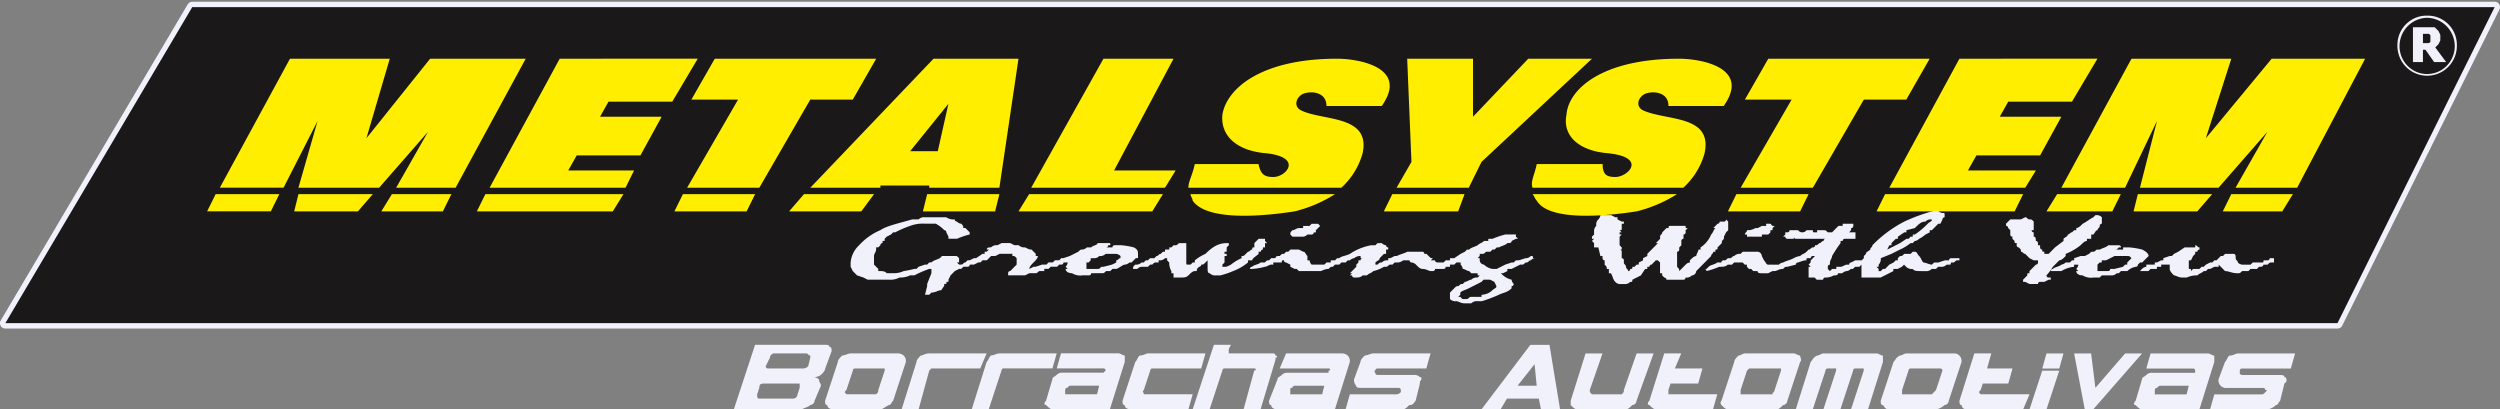 <svg xmlns="http://www.w3.org/2000/svg" xmlns:xlink="http://www.w3.org/1999/xlink" width="452" height="74" viewBox="0 0 452 74">
  <rect x="0" y="0" width="452" height="74" fill="#808080" stroke="none"/>
  <defs>
    <clipPath id="clip-path">
      <rect id="Retângulo_5592" data-name="Retângulo 5592" width="452" height="74" transform="translate(80 144.684)" fill="#fff"/>
    </clipPath>
  </defs>
  <g id="Grupo_13722" data-name="Grupo 13722" transform="translate(-80 -144.684)" clip-path="url(#clip-path)">
    <path id="Caminho_5693" data-name="Caminho 5693" d="M112.485,183.7H492.276l16.129-30.318H129.382Z" transform="translate(3.241 0.836)" fill="#fe0" fill-rule="evenodd"/>
    <g id="Grupo_13721" data-name="Grupo 13721" transform="translate(79.999 145)">
      <path id="Caminho_5694" data-name="Caminho 5694" d="M114.285,145.128a.952.952,0,0,1,.475-.128H531.038a.943.943,0,0,1,.471.12.97.97,0,0,1,.388,1.287L503.48,203.546a.957.957,0,0,1-.353.395.943.943,0,0,1-.507.142H80.964a.934.934,0,0,1-.486-.13.949.949,0,0,1-.351-.363.958.958,0,0,1,.011-.973l33.8-57.142A.966.966,0,0,1,114.285,145.128Zm-31.624,57.01H502.023l27.451-55.192H115.307Z" transform="translate(-79.999 -145)" fill="#f1f1fb" fill-rule="evenodd"/>
      <path id="Caminho_5695" data-name="Caminho 5695" d="M114.671,145.883H530.945l-28.415,57.14H80.878Zm2.689,36.927h11.52l1.535-3.112H118.9Zm2.3-4.28h11.522l6.144-12.049-3.458,12.053h14.593l8.832-10.1-5.759,10.1h10.753l12.671-23.32h-17.28l-11.52,14.382,4.224-14.382H132.337ZM161.52,179.7H150.769l-1.919,3.113h11.136Zm-14.208,0h-13.44l-.771,3.113h11.524Zm33.794-24.487-12.671,23.32h24.576l1.535-3.112h-11.9l1.537-2.724H195.7l3.839-7H188.4l1.535-2.724H201.46l4.608-7.774ZM167.665,179.7l-1.535,3.113h24.577l1.921-3.113Zm41.474-24.487-4.224,7.385h8.444l-9.215,15.935H217.2l9.216-15.935H234.1l4.224-7.385ZM203.38,179.7l-1.536,3.113H214.9l1.536-3.113Zm19.2,3.113h13.056l2.3-3.113H225.268Zm3.839-4.28h12.672v-.389h8.833v.389H260.6l3.457-23.323h-15.36ZM260.6,179.7H247.541l-.771,3.113h13.055Zm-11.136-7.773,1.919-8.553-6.913,8.553Zm29.952-16.714-13.06,23.32h24.192l1.921-3.112H281.336l10.751-20.208ZM265.975,179.7l-1.919,3.113h24.192l1.92-3.113Zm29.953-5.443c-.386,1.947-1.156,3.113-1.156,4.276h27.653a13.1,13.1,0,0,0,3.841-6.218c1.535-7-7.3-5.831-11.137-7.773-1.536-.779-.771-2.724.771-3.113s3.839,0,3.839,2.335h9.986c4.991-7-4.224-8.553-8.066-8.553-13.824,0-19.968,5.443-20.736,10.107-.386,3.887,2.687,6.608,8.063,7,6.528.779,3.457,4.276,1.157,4.276-1.536,0-2.3-.389-2.69-2.335Zm25.342,5.443H295.157c0,.389.385.779.385,1.168,2.689,3.887,13.441,2.724,18.433,1.945a24.372,24.372,0,0,0,7.3-3.113m22.273,3.113L344.7,179.7H331.641l-1.536,3.113Zm1.92-4.28,2.3-4.664,19.97-18.656h-11.52l-9.986,10.494V155.213h-11.9l.771,18.657-2.689,4.664Zm12.289-4.276c-.386,1.945-1.156,3.112-.771,4.276h27.268a13.1,13.1,0,0,0,3.84-6.219c1.536-7-6.912-5.831-11.135-7.773-1.536-.779-.771-2.724.771-3.113s3.839,0,3.839,2.335h9.981c4.991-7-4.225-8.553-8.066-8.553-13.823,0-19.968,5.443-20.353,10.107-.771,3.887,2.305,6.608,7.681,7,6.912.779,3.455,4.276,1.156,4.276-1.535,0-2.3-.389-2.3-2.335ZM383.1,179.7H356.983c.385.389.385.779.771,1.168,2.3,3.887,13.056,2.724,18.047,1.945a24.371,24.371,0,0,0,7.3-3.113m16.515-24.486-4.225,7.385h8.449l-9.216,15.935h13.056l9.215-15.935h7.677l4.224-7.385ZM393.851,179.7l-1.535,3.113h13.055l1.537-3.113Zm40.323-24.487L421.5,178.534h24.577L448,175.421H435.71l1.535-2.724h11.52l3.841-7H441.47l1.536-2.724h11.521l4.608-7.774ZM420.733,179.7l-1.536,3.113h24.962l1.535-3.113Zm29.185,3.113h11.9l1.536-3.113H451.838Zm2.689-4.28h11.52l5.761-12.05-3.073,12.05h14.209l8.833-10.106L484.1,178.534h11.136l12.289-23.32h-16.9l-11.9,14.382,4.608-14.382h-18.05Zm41.857,1.167H483.327l-1.535,3.113h10.751Zm-14.593,0H466.432l-.771,3.113h11.52Z" transform="translate(-79.911 -144.912)" fill="#1a1818" fill-rule="evenodd"/>
      <path id="Caminho_5696" data-name="Caminho 5696" d="M215.241,211.5a.837.837,0,0,1-.24.536.821.821,0,0,1-.531.243c-.385.389-.77.389-1.535.779h-12.29l3.839-11.662h12.289c.771,0,1.157,0,1.157.389.385,0,.385.389.385.779l-1.156,3.113c0,.389-.386.779-.771,1.167a2.289,2.289,0,0,1-1.536.389,1.677,1.677,0,0,1,1.157.389c0,.389.385.389,0,.389a1.205,1.205,0,0,1,.385.779Zm-1.156-6.218.385-1.557v-.389c-.385,0-.385-.388-.77-.388H207.94a.822.822,0,0,0-.53.242.84.84,0,0,0-.241.536l-.771,1.557a.368.368,0,0,0,.027.15.381.381,0,0,0,.082.128.393.393,0,0,0,.126.085.384.384,0,0,0,.15.028h6.144a1.386,1.386,0,0,0,.621-.063,1.412,1.412,0,0,0,.534-.327m-1.92,5.059.385-1.168V208.4h-6.143c-.771,0-1.156,0-1.156.778l-.386,1.168v.389a.368.368,0,0,0,.027.15.379.379,0,0,0,.082.129.373.373,0,0,0,.126.084.384.384,0,0,0,.15.027h6.144a.826.826,0,0,0,.531-.243A.835.835,0,0,0,212.164,210.344Zm17.283,1.167,2.3-7a1.431,1.431,0,0,0-.062-.628,1.448,1.448,0,0,0-.323-.54,1.671,1.671,0,0,0-1.156-.388h-8.449c-.386,0-1.151.388-1.536.388-.385.389-.771.779-.771,1.168l-2.305,7c0,.389,0,.779.386.779,0,.389.385.779,1.156.779h8.454c.385,0,.771-.389,1.535-.779.386,0,.386-.389.771-.779m-2.687-1.945c0,.389,0,.389-.386.779H221c-.385-.389-.385-.389,0-.779l1.157-3.5a.387.387,0,0,1,.026-.15.368.368,0,0,1,.084-.128.393.393,0,0,1,.126-.085.362.362,0,0,1,.148-.026h5.377v.388Zm18.432-3.891h-8.832l-.386.388-1.92,7h-3.072l2.688-8.551c0-.389.386-.779.771-1.168.386,0,.771-.389,1.537-.389h10.369Zm13.055,0,.771-2.724H248.653c-.386,0-1.157.388-1.537.388-.385.389-.385.779-.771,1.168l-2.688,8.551h3.072l2.305-7a.389.389,0,0,1,.026-.151.383.383,0,0,1,.084-.128.392.392,0,0,1,.126-.085.381.381,0,0,1,.148-.026h8.832Zm0,7.384c-.385,0-.771-.389-1.151-.779-.385,0-.385-.389,0-.778l1.151-3.892c0-.389.386-.389.771-.779a1.4,1.4,0,0,1,1.157-.389h7.3l.385-.388a.389.389,0,0,0-.026-.151.384.384,0,0,0-.084-.128.394.394,0,0,0-.126-.085.381.381,0,0,0-.148-.026h-8.448l.771-2.724h10.367c.385,0,.771.389,1.156.389V204.5l-2.687,8.551Zm3.458-4.276c-.386,0-.386,0-.771.389a.363.363,0,0,0-.148.027.373.373,0,0,0-.126.084.378.378,0,0,0-.084.128.369.369,0,0,0-.026.151v.778h5.759l.386-1.556Zm13.824-5.83c-.385,0-.771.389-1.536.389-.385.389-.385.779-.771,1.168l-2.3,7c0,.389,0,.779.385.779,0,.389.386.778,1.157.778H282.83l.771-2.724h-8.833c0-.388-.385-.388,0-.778l1.156-3.5a.393.393,0,0,1,.027-.151.378.378,0,0,1,.084-.128.38.38,0,0,1,.275-.111h8.832l.771-2.724Zm23.04,1.168-2.687,8.94h-3.073l1.919-7c.386,0,.386-.389,0-.389h-5.376a.382.382,0,0,0-.148.027.393.393,0,0,0-.126.085.366.366,0,0,0-.084.128.383.383,0,0,0-.026.15l-2.305,7H283.6l3.84-11.662h3.072l-.386.779v.779h8.064a.363.363,0,0,1,.148.027.373.373,0,0,1,.126.084.377.377,0,0,1,.084.128.389.389,0,0,1,.026.151c.386,0,.386.389,0,.389Zm.386,8.94h10.368l2.689-8.551a1.445,1.445,0,0,0-.063-.628,1.418,1.418,0,0,0-.323-.54,1.672,1.672,0,0,0-1.156-.389h-9.979l-1.156,2.724h8.84c.385,0,.385.389,0,.389v.389h-7.3a1.4,1.4,0,0,0-1.157.389c-.385.389-.771.389-.771.778l-1.535,3.892c0,.389,0,.779.385.779,0,.389.386.778,1.157.778m3.455-4.276h4.991l-.386,1.557h-5.759v-.779c0-.389,0-.389.385-.389,0-.389.386-.389.771-.389m22.273-.388-.771,3.112c-.385.389-.385.779-1.156.779-.386.389-.771.779-1.157.779H311.244l.771-2.724h8.448a1.177,1.177,0,0,0,.77-.389v-.389a.373.373,0,0,0-.026-.151.378.378,0,0,0-.084-.128.353.353,0,0,0-.126-.084.363.363,0,0,0-.148-.028H314.32c-.771,0-1.156,0-1.156-.389a1.422,1.422,0,0,1-.323-.539,1.448,1.448,0,0,1-.063-.628l1.157-3.113c0-.389.385-.779.771-1.168.385,0,1.156-.388,1.535-.388h10.367l-.77,2.724h-8.832a.383.383,0,0,0-.15.026.377.377,0,0,0-.125.085.367.367,0,0,0-.084.128.388.388,0,0,0-.027.15c-.385,0,0,.389,0,.389a.389.389,0,0,0,.027.151.378.378,0,0,0,.084.128.359.359,0,0,0,.125.084.365.365,0,0,0,.15.027h6.528a1.4,1.4,0,0,1,1.151.389c.385,0,.385.389,0,.779Zm21.12.388-.385-3.891-3.073,3.891Zm4.224,4.276h-3.454l-.386-1.945h-5.761l-1.157,1.945H335.82l8.833-11.661h3.457Zm13.826-1.556a.836.836,0,0,1-.24.536.826.826,0,0,1-.531.243c-.385.389-.771.778-1.156.778H353.1c-.385,0-.771-.388-1.156-.778v-.779l2.688-8.551H357.7l-2.3,6.607c0,.389,0,.389.385.779h5.387c.385-.389.385-.389.385-.779l2.305-6.607h3.072Zm13.824,1.556.771-2.724h-8.831v-.778l.385-1.168H375l.771-2.724h-4.993l1.157-2.724h-3.073l-2.688,8.551c-.386.389-.386.779,0,.779.385.389.771.779,1.156.779Zm13.441-1.556a.838.838,0,0,1-.241.536.823.823,0,0,1-.53.243c-.386.389-.771.778-1.157.778h-8.832c-.386,0-.771-.388-1.151-.778a.545.545,0,0,1,0-.779l2.305-7c0-.389.385-.779.771-1.168.385,0,.77-.389,1.156-.389h8.832c.385,0,.771.389,1.156.389,0,.389.385.779,0,1.168Zm-2.3-1.945,1.151-3.5v-.389h-5.76l-.385.389-1.157,3.5v.778h5.762c0-.388.385-.388.385-.778m19.584-5.054v-1.168c-.385,0-.771-.388-1.156-.388h-9.6c-.385,0-.77.388-1.156.388-.771.389-.771.779-1.156,1.168l-2.689,8.551h3.072l2.305-7a.371.371,0,0,1,.027-.151.392.392,0,0,1,.082-.128.373.373,0,0,1,.126-.084.364.364,0,0,1,.15-.027h1.535v.389l-2.3,7h3.072l2.3-7a.37.37,0,0,1,.027-.151.392.392,0,0,1,.082-.128.373.373,0,0,1,.126-.084.365.365,0,0,1,.15-.027h1.535v.389l-2.3,7h3.073Zm11.9,7a.838.838,0,0,1-.241.536.818.818,0,0,1-.53.243,2.9,2.9,0,0,1-1.536.779h-8.447c-.771,0-.771-.389-1.156-.779-.386,0-.386-.389-.386-.779l2.305-7c.385-.389.385-.779,1.156-1.168.386,0,.771-.388,1.157-.388h8.832a1.337,1.337,0,0,1,.771.388,1.434,1.434,0,0,1,.386,1.168Zm-2.3-1.945,1.156-3.5a.387.387,0,0,0-.026-.15.368.368,0,0,0-.084-.128.393.393,0,0,0-.126-.085.362.362,0,0,0-.148-.026H413.4a.362.362,0,0,0-.148.026.393.393,0,0,0-.126.085.368.368,0,0,0-.084.128.387.387,0,0,0-.026.15l-1.157,3.5v.779h5.377l.771-.779m15.744,3.5,1.157-2.724H426.07c-.385-.388-.385-.388,0-.778l.385-1.168h4.608l.771-2.724h-4.608l.771-2.724h-3.073l-2.687,8.551c0,.389,0,.779.385.779a.838.838,0,0,0,.241.536.824.824,0,0,0,.53.243Zm4.224,0H434.9l2.3-7h3.077Zm2.305-7.384H437.2l.771-2.724h3.072Zm14.977-2.724-8.833,10.106h-1.535l-1.921-10.106h3.072l.771,6.219,5.375-6.219Zm0,10.106H465.62l2.688-8.551v-1.168c-.386,0-.771-.389-1.151-.389h-10.37l-.771,2.724h8.448a.363.363,0,0,1,.148.027.373.373,0,0,1,.126.084.378.378,0,0,1,.084.128.392.392,0,0,1,.026.151v.389h-7.68a1.4,1.4,0,0,0-1.157.389c-.385.389-.771.389-.771.778l-1.156,3.892c-.386.389-.386.779,0,.779.385.389.771.778,1.156.778m3.455-4.276h4.992l-.385,1.557h-5.748v-.779a.374.374,0,0,1,.11-.277.361.361,0,0,1,.126-.085.383.383,0,0,1,.148-.028c.386-.389.386-.389.771-.389m22.274-.388-.771,3.112c-.385.389-.385.779-.771.779a2.89,2.89,0,0,1-1.536.779H467.541l.77-2.724h8.449c.386,0,.386,0,.771-.389s.386-.389,0-.389a.393.393,0,0,0-.026-.151.373.373,0,0,0-.084-.126.36.36,0,0,0-.126-.085.383.383,0,0,0-.148-.028h-6.534a1.358,1.358,0,0,1-.622-.057,1.378,1.378,0,0,1-.913-1.5l1.156-3.113c.386-.389.386-.779.771-1.168.771,0,1.157-.388,1.542-.388h10.369l-.771,2.724H473.3a.381.381,0,0,0-.148.026.394.394,0,0,0-.126.085.368.368,0,0,0-.084.128.387.387,0,0,0-.026.15v.389c0,.389.385.389.771.389h6.143c.771,0,1.156,0,1.156.389.386,0,.386.389.386.779Z" transform="translate(-67.964 -139.374)" fill="#f1f1fb" fill-rule="evenodd"/>
      <path id="Caminho_5697" data-name="Caminho 5697" d="M479.51,147.287a5.23,5.23,0,0,1,3.844,1.558,5.332,5.332,0,0,1,1.533,3.884,5.451,5.451,0,0,1-1.575,3.838,5.364,5.364,0,0,1-8.769-1.761,5.489,5.489,0,0,1-.409-2.077,5.377,5.377,0,0,1,.372-2.1,5.295,5.295,0,0,1,2.925-2.961A5.224,5.224,0,0,1,479.51,147.287Z" transform="translate(-40.682 -144.772)" fill="#f1f1fb" fill-rule="evenodd"/>
      <path id="Caminho_5698" data-name="Caminho 5698" d="M479.475,147.638a5.067,5.067,0,0,1,3.507,1.509,5.168,5.168,0,0,1,1.485,3.545,5.065,5.065,0,0,1-1.437,3.611,4.963,4.963,0,0,1-7.11,0,5.065,5.065,0,0,1-1.437-3.611,5.165,5.165,0,0,1,1.486-3.545A5.067,5.067,0,0,1,479.475,147.638Z" transform="translate(-40.647 -144.737)" fill="#1a1818" fill-rule="evenodd"/>
      <path id="Caminho_5699" data-name="Caminho 5699" d="M479.943,151.215v-.638l-.315-.319h-1.261v1.914h1.261l.315-.319v-.639Zm2.521,4.147h-1.891L479,153.124h-.63v2.238h-1.575V149.3h3.781l.315.319.316.319.313.638v.958l-.313.637-.316.319-.315.318Z" transform="translate(-40.416 -144.571)" fill="#f1f1fb" fill-rule="evenodd"/>
      <path id="Caminho_5700" data-name="Caminho 5700" d="M476.692,149.2h3.937l.674.682.334.681v1.01l-.334.681-.578.584,1.966,2.654h-2.17l-1.575-2.238h-.458v2.238h-1.8Zm3.845.224h-3.624v5.838h1.349v-2.239h.8l1.576,2.238h1.612l-1.816-2.451.686-.692.295-.6v-.9l-.295-.6Zm-2.27.732h1.418l.379.389v1.369l-.379.388h-1.418Zm1.326.224h-1.1v1.689h1.1l.25-.253v-1.183Z" transform="translate(-40.426 -144.581)" fill="#f1f1fb"/>
      <path id="Caminho_5701" data-name="Caminho 5701" d="M293.287,183.835h-.77l-.386-.388c0-.389,0-.389.386-.779.385,0,.77-.389,1.156-.389h.771v-.389H295.6l.386-.389h1.15l.385.389-.385.389-.386.389v.389h-.385a.4.4,0,0,1-.026.151.389.389,0,0,1-.084.128.373.373,0,0,1-.126.084.384.384,0,0,1-.15.027h-.77a1.186,1.186,0,0,1-.771.388h-1.151Z" transform="translate(-58.837 -141.359)" fill="#f1f1fb" fill-rule="evenodd"/>
      <path id="Caminho_5702" data-name="Caminho 5702" d="M272.441,187.475h-.385a1.334,1.334,0,0,1-.771.388H270.9v.389h-.386c-.385,0-.385,0-.771.389h-.385l-.386.389h-1.156a1.179,1.179,0,0,0-.771.389h-.771c0-.389,0-.389.386-.779a1.4,1.4,0,0,0,1.151-.389h.385l.385-.389h.386l.385-.388h.771l.386-.389c.385,0,.385-.389.771-.389l.385-.389h.386v-.389h.771v-.389h.385l.385-.389h.386c.385,0,.385-.388.771-.388H275.9v3.5c0,.389,0,.389.385.389h.386l.385-.389h.386v-.389a8.433,8.433,0,0,1,1.919-1.167c1.536-1.557,2.689-1.945,3.84-1.945h.386v.388l-.386.389v.779h-.385v.389h.385v.389h-.385v1.167l-.386.389v.389h.386c.385,0,.385,0,1.156-.389a8.393,8.393,0,0,1,1.921-1.167v-.389c.386,0,.386,0,.771-.389l.386-.389c.385,0,.385-.389.771-.389,0-.389,0-.389.385-.389v-.778c.257-.26.515-.518.771-.779h1.156v.389l.386.389h-.386v.778h-.385v.389a.365.365,0,0,0-.15.027.373.373,0,0,0-.126.084.392.392,0,0,0-.082.128.374.374,0,0,0-.027.151h-.385v.389c-.386.389-1.156.779-1.156,1.167h-.771v.389a9.577,9.577,0,0,1-2.689,1.557,15.058,15.058,0,0,1-2.3.778h-.771a1.371,1.371,0,0,1-.621-.062,1.413,1.413,0,0,1-.534-.327c-.385,0-.385-.389-.385-1.168v-1.168l-.386.389c-.385.389-.385.389-.771.389a.378.378,0,0,1-.11.278.373.373,0,0,1-.126.084.364.364,0,0,1-.148.028l-.386.389c0,.389,0,.389-.385.389s-.771.389-1.157.778-.771.389-1.535.389h-1.157V190.2H273.2v-.389a2.963,2.963,0,0,1-.385-1.557l-.386-.389Z" transform="translate(-61.417 -141.112)" fill="#f1f1fb" fill-rule="evenodd"/>
      <path id="Caminho_5703" data-name="Caminho 5703" d="M234.064,194.438h-.771l.385-1.556v-.389l.771-1.945v-.779h-.385a18.774,18.774,0,0,0-2.689,1.167h-.77a4.124,4.124,0,0,1-1.921.389,3.418,3.418,0,0,1-1.92.389h-3.839l-.771-.389L221,190.935l-.77-.778-.386-.779V188.6a4.823,4.823,0,0,1,1.537-3.113,10.966,10.966,0,0,1,3.839-2.724c1.156-.778,3.072-1.167,5.761-1.945h1.156a1.4,1.4,0,0,1,1.151-.389h3.839a2.286,2.286,0,0,0,1.542.389.381.381,0,0,0,.236.363.383.383,0,0,0,.15.026,1.182,1.182,0,0,0,.771.389c.385.389.385.389.385.779h.386l.385.388.385.389v.389a15.089,15.089,0,0,0-2.3.779h-1.536v-.389l-.385-.779a.388.388,0,0,0-.027-.15.368.368,0,0,0-.084-.128.393.393,0,0,0-.126-.085.382.382,0,0,0-.148-.027,5.321,5.321,0,0,0-1.535-1.167H233.3a6.446,6.446,0,0,0-2.687.389,18.476,18.476,0,0,0-2.689,1.167h-.385l-.386.389-.771.389-.385.389v.389h-.385v.389a.364.364,0,0,0-.15.026.394.394,0,0,0-.126.085.381.381,0,0,0-.082.128.368.368,0,0,0-.027.15l-.385.389h-.386v.389c0,.389-.385.779-.385,1.168v1.556l.385.389.386.389v.389c.771,0,1.156,0,1.535.389h1.157a4.158,4.158,0,0,0,1.921-.389,16.75,16.75,0,0,0,1.919-.389h.385l.386-.389,1.151-.389h.385l.386-.389h.385c.386-.389.771-.389,1.536-.778l.385-.389h2.305c.385,0,.385,0,.771.389v.778h-.386l.386.389h.385c.386,0,.386-.389.771-.389l.386-.389h.385l.771-.388h.386l1.156-.779h.385v-.389h.386l.385-.389h-.385c0-.389.385-.389.771-.389a1.413,1.413,0,0,1,.534-.327,1.387,1.387,0,0,1,.621-.063l.771-.388h1.536l.771.388h.771a1.4,1.4,0,0,0,1.156.389c.771.389.771.389,1.151.389l.385.389.386.389v.389h.385c0,.389-.385.778-.771,1.167s-.771.779-.771,1.168l.771-.389h.386l1.156-.389h.771l.386-.389h.77l.386-.389h.771l.385-.388h.386l1.156-.389.771-.389.771-.389c.385-.389.385-.389.771-.389a1.336,1.336,0,0,0,.771-.389h.771c.385-.389,1.156-.389,1.156-.778h1.92c.386,0,.386,0,.386.388h-.386a.389.389,0,0,1-.026.151.367.367,0,0,1-.084.128.393.393,0,0,1-.126.085.381.381,0,0,1-.148.026h1.156a.366.366,0,0,1,.028-.15.38.38,0,0,1,.082-.128.393.393,0,0,1,.126-.085.384.384,0,0,1,.15-.027h1.156a13.535,13.535,0,0,1,2.305.389c.771.389.771.779.771,1.168v.779h-.386l-.385.388-.386.389h-.385a1.336,1.336,0,0,1-.771.389c-.386,0-.771.389-1.536.779h-.771l-.385.389h-.771c-.385.389-.385.389-.771.389h-1.919a.368.368,0,0,1-.027.15.381.381,0,0,1-.082.128.394.394,0,0,1-.126.085.383.383,0,0,1-.15.026H261.79a2.839,2.839,0,0,1-1.919-.388c-.771,0-1.157-.389-1.157-.779h.386l-.386-.389a1.362,1.362,0,0,0,.386-.779h-.771a.37.37,0,0,1-.027.151.391.391,0,0,1-.082.128.373.373,0,0,1-.126.084.365.365,0,0,1-.15.027h-.385l-.385.389h-1.157l-.385.389h-.771v.389h-.771c-.386,0-.386.389-.771.389h-1.156l-.771.388h-3.073v-.388a.389.389,0,0,1,.026-.151.367.367,0,0,1,.084-.128.393.393,0,0,1,.126-.085.382.382,0,0,1,.148-.026l.386-.389.77-.779v-1.167c-.385-.389-.385-.389-.77-.389v-.389h-2.3l-.771.389h-.771l-.386.389-.385.388H243.7l-.386.389h-.385l-.771.389h-.771a.378.378,0,0,1-.11.278.373.373,0,0,1-.126.084.363.363,0,0,1-.148.027h-.771l-.386.389h-.385l-.771.389-.386.389-.385.388-.385.779v.389c-.386,0-.386,0-.386.389h-.385v.389c-.386.389-.386.778-.771.778s-.771.389-1.536.389Z" transform="translate(-66.049 -141.467)" fill="#f1f1fb" fill-rule="evenodd"/>
      <path id="Caminho_5704" data-name="Caminho 5704" d="M415.571,188.251H414.8l-.771-.389-.386-.389-.385-.389c-.385,0-.385-.389-.771-.389,0-.389,0-.389-.385-.779a.364.364,0,0,1-.15-.026.393.393,0,0,1-.126-.085.38.38,0,0,1-.082-.128.369.369,0,0,1-.027-.15v-.389c-.385,0-.385,0-.385-.389l-.386-.389v-.389a.364.364,0,0,1-.148-.028.373.373,0,0,1-.126-.084.378.378,0,0,1-.084-.128.387.387,0,0,1-.026-.151V182.8l-.386-.389a.39.39,0,0,0-.026-.151.378.378,0,0,0-.084-.128.373.373,0,0,0-.126-.084.363.363,0,0,0-.148-.027v-.389l.771-.779h1.92l.771-.389c.385,0,.385.389.771.389s.385,0,.771.389V182.8h-.386a.388.388,0,0,0,.027.15.376.376,0,0,0,.358.239v.779c.385,0,.385.389.385.779a.369.369,0,0,1,.15.028.359.359,0,0,1,.125.084.378.378,0,0,1,.084.128.389.389,0,0,1,.027.151v.389h.385v.388a.372.372,0,0,0,.027.151.381.381,0,0,0,.083.128.393.393,0,0,0,.126.085.383.383,0,0,0,.15.026c0,.389,0,.389.385.389v.389h.771l.771-.779.385-.389,1.536-1.167v-.389c.385-.389.771-.389.771-.779.385,0,.385-.389.771-.389l.385-.388h.386v-.389c.385,0,.771-.389,1.156-.779.771-.389,1.156-.779,1.92-1.168l.386-.388h.385a1.334,1.334,0,0,1,.771.388v1.168a.363.363,0,0,0-.148.027.373.373,0,0,0-.126.084.378.378,0,0,0-.084.128.373.373,0,0,0-.026.151c0,.389-.386.389-.386.779-.385,0-.385.388-.771.778h-.385v.779h-.771v.389c-.386,0-.771.389-1.157.779a10.464,10.464,0,0,1-2.687,1.556v.389c-.386.389-.771.779-1.157.779l-1.156,1.167a11.584,11.584,0,0,1-1.156,1.557.387.387,0,0,0,.026.15.367.367,0,0,0,.084.128.393.393,0,0,0,.126.085.362.362,0,0,0,.148.026h.386v.389h-.386l-.771.389h-.771a.363.363,0,0,0-.148.027.373.373,0,0,0-.126.084.378.378,0,0,0-.11.278h-1.535l-.771-.389h-.385v-.389l.771-.778v-.389h.385V190.2l.771-.779.386-.389a.381.381,0,0,0,.148-.026.394.394,0,0,0,.126-.085.4.4,0,0,0,.084-.128.389.389,0,0,0,.026-.151Z" transform="translate(-47.1 -141.501)" fill="#f1f1fb" fill-rule="evenodd"/>
      <path id="Caminho_5705" data-name="Caminho 5705" d="M437.185,188.534h-1.536v.389h-.771v.389h-1.156l-.386.389H431.8l.386-.389a1.19,1.19,0,0,1,.771-.389v-.389h1.535v-.388h.386l.771-.389h.385v-.389l1.157-.389h.385l.386-.389.77-.389,1.151-.778H441.8v-.389c.385,0,.385.389.771.389v.388a.384.384,0,0,0-.15.027.394.394,0,0,0-.126.085.381.381,0,0,0-.082.128.368.368,0,0,0-.027.15H441.8v.389l-.386.389-.385.779h-.386v1.556h.386v.389l.385-.389h1.157l.385-.389h.385l.386-.389.771-.388h.385l.386-.389h.385l.771-.779h.386l.385-.389h1.537c.385,0,.385.389.385.779s.385.389.385.779a1.334,1.334,0,0,0,.771.388h1.536l.385-.388h1.921c0-.389,0-.389.385-.389h.385a.384.384,0,0,0,.15-.027.373.373,0,0,0,.126-.084.4.4,0,0,0,.082-.128.374.374,0,0,0,.027-.151h.771v.779h-.386c-.385,0-.385,0-.771.388h-.77c0,.389-.386.389-.771.389l-.386.389h-1.156l-.386.389H450.27c-.385.389-.385.389-.771.389-1.156,0-1.541-.389-2.3-.389l-.771-.779-.386-.389v.389h-.771l-.771.389h-.385l-.385.389h-.386c-.385.389-.771.389-1.151.779a4.12,4.12,0,0,0-1.92.389H439.5c-.771,0-1.156-.389-1.536-.389-.386-.389-.771-.779-.771-1.168v-.779Z" transform="translate(-44.904 -141.006)" fill="#f1f1fb" fill-rule="evenodd"/>
      <path id="Caminho_5706" data-name="Caminho 5706" d="M421.361,188.924a5.422,5.422,0,0,0-2.3.779h-1.919a.374.374,0,0,1,.027-.151.4.4,0,0,1,.082-.128.373.373,0,0,1,.126-.084.384.384,0,0,1,.15-.027c.385-.389,1.156-.389,1.535-.778a1.342,1.342,0,0,0,.771-.389h.771l.385-.389h.386v-.389l1.156-.389h.771l.771-.389c.386-.389.386-.389.771-.389s.385-.388.771-.388H426c.771-.389,1.157-.389,1.542-.779h1.919a.383.383,0,0,1,.15.026.393.393,0,0,1,.126.085.367.367,0,0,1,.084.128.39.39,0,0,1,.026.151h-.386c-.385.389-.385.389-.77.389h1.534v-.389h1.157a13.413,13.413,0,0,1,2.3.389q1.155.582,1.151,1.167l-.386.389-.385.389-.386.389h-.385l-.386.389a.369.369,0,0,1-.028.15.392.392,0,0,1-.082.128.373.373,0,0,1-.126.084.363.363,0,0,1-.148.027,2.909,2.909,0,0,0-1.536.779h-1.156l-.386.389h-.385a1.187,1.187,0,0,1-.771.389h-1.919l-.386.389h-1.156a2.85,2.85,0,0,1-1.92-.389c-.771,0-1.157-.389-1.157-.779h.386l-.386-.389a1.362,1.362,0,0,0,.386-.778h-.771Z" transform="translate(-46.367 -141.006)" fill="#f1f1fb" fill-rule="evenodd"/>
      <path id="Caminho_5707" data-name="Caminho 5707" d="M424.825,188.357v1.168h1.921a.381.381,0,0,0,.148-.026.393.393,0,0,0,.126-.085.377.377,0,0,0,.084-.128.389.389,0,0,0,.026-.151h.771l1.536-.389.385-.389h.385v-.388l.386-.389.385-.389c-.385-.389-.385-.389-.771-.389h-2.3l-1.536.779H425.6v.389h-.385Z" transform="translate(-45.6 -140.83)" fill="#1a1818" fill-rule="evenodd"/>
      <path id="Caminho_5708" data-name="Caminho 5708" d="M368.4,183.835H367.24v-.388h-.386c0-.389.386-.389.386-.779a2.872,2.872,0,0,0,1.535-.389h.386l.771-.389h.771V181.5h.771l.385.389h.385l-.385.389v.389h-.385v.389l-.386.389h-1.15v.388H368.4Z" transform="translate(-51.383 -141.359)" fill="#f1f1fb" fill-rule="evenodd"/>
      <path id="Caminho_5709" data-name="Caminho 5709" d="M386.725,188.711l.771-.389h1.151l.386-.388v-.389l.385-.389c0-.389.386-.389.771-.779,0-.389.386-.389.386-.779a22.418,22.418,0,0,1,5.759-4.275,31.2,31.2,0,0,1,5.376-1.947h.771a1.187,1.187,0,0,0,.771.389c.386,0,.385,0,.385.389v.389a.363.363,0,0,0-.148.027.373.373,0,0,0-.126.084.392.392,0,0,0-.082.128.371.371,0,0,0-.027.151l-.385.778h-.386l-.771.779-.385.389h-.386v.389l-.771.389a5.5,5.5,0,0,1-1.156.778,1.18,1.18,0,0,1-.771.389l-.385.389h-.386a8.4,8.4,0,0,1-1.919,1.168l-.771.388-.771.389-1.92.779a1.447,1.447,0,0,1-.062.628,1.429,1.429,0,0,1-.324.54v.388h-.385l.385.389v.389h.386l.385-.389h.386l.771-.778.771-.389.385-.389h.386v-.389l.385-.389c.386,0,.385,0,.771-.389h1.156l.386-.389h.385c.386,0,.386.389.771.779s.386.779.771,1.168c.386,0,1.156.389,1.542.389l.385-.389h.771l1.157-.389h.771a.373.373,0,0,1,.026-.151.378.378,0,0,1,.084-.128.373.373,0,0,1,.126-.084.363.363,0,0,1,.148-.028h1.5v.389h-.386c-.385,0-.385.389-.771.389h-.385c0,.389,0,.389-.385.389H404a1.324,1.324,0,0,1-.771.388h-.771l-.385.389H401.3a1.4,1.4,0,0,1-1.157.389h-.77c-.771,0-1.157,0-1.536-.389a1.4,1.4,0,0,1-1.156-.389l-.386-.388-.385.388-.771.389h-.771v.389l-1.542.779-.771.389H388.6v-2.335l-.385.388h-.771l-.385.389h-.386a1.187,1.187,0,0,1-.771.389,1.336,1.336,0,0,0-.771.389h-.771c0,.389-.385.389-.771.389a2.87,2.87,0,0,1-1.535.389.387.387,0,0,0-.15.026.377.377,0,0,0-.125.085.367.367,0,0,0-.084.128.389.389,0,0,0-.027.151h-1.156l-.385-.389h-1.084v-1.947h.385l-.385-.388c.385-.389.385-.389.385-.779l.386-.389.385-.389h-.385a.384.384,0,0,0-.15.027.359.359,0,0,0-.125.084.377.377,0,0,0-.084.128.393.393,0,0,0-.028.151h-.385c-.386,0-.386,0-.386.389-.385,0-.385,0-1.535.389a.383.383,0,0,0-.15.026.385.385,0,0,0-.209.212.389.389,0,0,0-.027.151l-1.536.388c-.386,0-.386,0-.771.389-.771,0-1.156.389-1.536.389h-.385l-.771.389h-1.15c-.386,0-.771,0-.771-.389h-.771l-.385-.389h-.386l-.385-.389v-.388H367.5l-.385-.389h-1.536l-.385.389h-.771c-.386.388-.771.388-1.535.388a14.837,14.837,0,0,1-2.305.779.393.393,0,0,0-.026-.151.374.374,0,0,0-.084-.126.361.361,0,0,0-.126-.085.383.383,0,0,0-.148-.028h.385l.386-.389c.385-.388,1.151-.388,1.535-.778h.771a.39.39,0,0,1,.028-.151.377.377,0,0,1,.084-.128.359.359,0,0,1,.125-.084.365.365,0,0,1,.15-.027c.385,0,.385,0,.771-.389h.385c.386,0,.386-.389.771-.389a1.4,1.4,0,0,1,1.151-.389l.386-.389h2.688a.829.829,0,0,1,.53.243.843.843,0,0,1,.241.536l.385.779c.386.389.386.779.771.779h1.921a1.336,1.336,0,0,1,.771-.389c.771-.389,1.157-.389,1.92-.779a2.942,2.942,0,0,1,1.156-.389c.385-.389.771-.389,1.156-.779l.386-.388c.385,0,.385-.389.771-.389a.364.364,0,0,0,.148-.027.373.373,0,0,0,.126-.084.377.377,0,0,0,.084-.128.392.392,0,0,0,.026-.151c.386,0,.386,0,.771-.389.385,0,.385-.389.771-.389a.392.392,0,0,1,.026-.151.378.378,0,0,1,.084-.128.374.374,0,0,1,.126-.084.363.363,0,0,1,.148-.027h-5.377a.382.382,0,0,1-.148-.026.393.393,0,0,1-.126-.085.4.4,0,0,1-.084-.128.389.389,0,0,1-.026-.151v.389h-1.156a.384.384,0,0,1-.15-.026.393.393,0,0,1-.126-.085.381.381,0,0,1-.082-.128.37.37,0,0,1-.027-.151h-.385l.385-.388v-.389h.386a.382.382,0,0,0,.148-.027.373.373,0,0,0,.126-.084.407.407,0,0,0,.084-.128.392.392,0,0,0,.026-.151h1.536a.966.966,0,0,0,.338.287.955.955,0,0,0,.86,0,.965.965,0,0,0,.338-.287h1.14c0,.389,0,.389.385.389h.386v-.389h1.156c.386,0,.386,0,.771.389h.771l.385-.389c.257-.26.515-.518.771-.779h.771v-.389h1.919v.389a.37.37,0,0,1-.026.151.381.381,0,0,1-.082.128.369.369,0,0,1-.276.111c0,.389,0,.389-.385.779h1.156v1.167h-1.921a.369.369,0,0,0-.15.027.373.373,0,0,0-.126.084.39.39,0,0,0-.11.278h-.385v.389a23.67,23.67,0,0,0-1.536,2.335c0,.389-.385.779-.385,1.168v.389a.368.368,0,0,0-.275.111.378.378,0,0,0-.11.277v.389l.385.389.385-.389h.771v-.389h.771c.386,0,.771-.388,1.157-.388h.385a.389.389,0,0,1,.027-.151.377.377,0,0,1,.084-.128.359.359,0,0,1,.125-.084.365.365,0,0,1,.15-.027" transform="translate(-52.047 -141.571)" fill="#f1f1fb" fill-rule="evenodd"/>
      <path id="Caminho_5710" data-name="Caminho 5710" d="M342.873,185.917H342.1v-.778l-.385-.389.385-.389h-.385v-.389l.385-.389v-.778a1.362,1.362,0,0,1,.386-.779v-.389a1.208,1.208,0,0,1,.385-.779,1.359,1.359,0,0,0,.386-.778h1.919l.771.388h.385v.389l.771.389h.386v.389H347.1v.779c0,.389,0,.389-.385.389l.385.388h-.385v.389h.385l-.385.389v1.557l.385.388v.389h-.385a.383.383,0,0,1,.148.027.373.373,0,0,1,.126.084.407.407,0,0,1,.084.128.393.393,0,0,1,.026.151v1.168a.39.39,0,0,1,.15.026.376.376,0,0,1,.125.085.368.368,0,0,1,.084.128.39.39,0,0,1,.028.151v.388c0,.389.385.389.385.779s.385.389.385.779a.365.365,0,0,0,.15-.027.373.373,0,0,0,.126-.084.391.391,0,0,0,.082-.128.374.374,0,0,0,.027-.151c.385,0,.385,0,.385-.389h.386l.385-.389h.386v-.389l.771-.388v-.389l.771-.389v-.389l.771-.779.385-.389.385-.388.386-.389h-.386l.386-.389.385-.389v-.389c0-.389.386-.389.386-.779q.386-.388.771-.778h.385c0-.389,0-.389.386-.389h2.687v.389h.386l-.386.389v.388a.389.389,0,0,1-.026.151.367.367,0,0,1-.084.128.368.368,0,0,1-.275.111v.779a.365.365,0,0,0-.15.027.358.358,0,0,0-.125.084.378.378,0,0,0-.084.128.394.394,0,0,0-.027.151v.779l-.385.388v.389a.37.37,0,0,1-.027.151.391.391,0,0,1-.083.128.373.373,0,0,1-.126.084.365.365,0,0,1-.15.027v2.724c.386.389.386.389.386.779l1.156-1.168a1.192,1.192,0,0,1,.771-.389v-.388c.386-.389.771-.779,1.157-.779,0-.389.385-.779.385-1.168h.385v-.389a5.162,5.162,0,0,0,1.92-2.335c.385-.389.385-.778.771-1.167h-.386l.771-.779a.382.382,0,0,0,.148-.027.36.36,0,0,0,.126-.085.374.374,0,0,0,.084-.126.4.4,0,0,0,.027-.151h.771a.363.363,0,0,0,.148-.027.373.373,0,0,0,.126-.084.391.391,0,0,0,.082-.128.37.37,0,0,0,.027-.151l.385.389v1.557l-.385.388-.385.779v.389c-.386.389-.386.389-.386.779q-.384.389-.771.778c0,.389,0,.389-.385.389v.389h-.386c0,.389-.385.389-.385.779l-.386.389-.385.389-.771.778-.771.779-.385.389a.848.848,0,0,1-.241.536.829.829,0,0,1-.53.243,1.413,1.413,0,0,1-.535.327,1.389,1.389,0,0,1-.622.062.389.389,0,0,1-.026.151.368.368,0,0,1-.084.128.393.393,0,0,1-.126.085.382.382,0,0,1-.148.026h-3.073a.378.378,0,0,0-.11-.278.373.373,0,0,0-.126-.084.365.365,0,0,0-.15-.027l-.385-.388v-.389h-.386v-1.947l-.385-.388h-.386l-.77.778a.384.384,0,0,0-.15.028.373.373,0,0,0-.126.084.4.4,0,0,0-.082.128.373.373,0,0,0-.027.151h-.385v.389h-.386l-.771,1.168-1.542.778c0,.389,0,.389-.385.389a1.336,1.336,0,0,1-.771.389h-1.156a1.182,1.182,0,0,1-.771-.389c-.386-.389-.386-.779-.771-1.556h-.386v-.779H344.4c0-.389,0-.389-.386-.779v-.778a.382.382,0,0,1-.148-.027.394.394,0,0,1-.126-.085.378.378,0,0,1-.11-.277v-.389h-.385Z" transform="translate(-53.891 -141.5)" fill="#f1f1fb" fill-rule="evenodd"/>
      <path id="Caminho_5711" data-name="Caminho 5711" d="M298.174,189.877h-3.837l-.386-.389h-.385l-.771-.388v-.389l-.771-.389a.38.38,0,0,1-.275-.111.378.378,0,0,1-.084-.128.393.393,0,0,1-.027-.151c-.385,0-.385,0-.385.389h-1.536v.389h-.385c-.385,0-.771.389-1.15.389a10.649,10.649,0,0,1-2.305.388h-.385a.387.387,0,0,1,.026-.15.366.366,0,0,1,.084-.128.393.393,0,0,1,.126-.085.362.362,0,0,1,.148-.026c.386-.389,1.157-.389,1.537-.779h.77c.386-.389.386-.389.771-.389l.386-.389h.771c0-.389.385-.389.771-.389.385-.389.385-.389.771-.389l.385-.388h.386l.385-.389h1.528l.771.389c.385,0,.385.388.771.778v.779h.385a1.37,1.37,0,0,0,.385.779h2.3l.386-.389h.771v-.389h.771l.385-.389h.386c.385-.389,1.156-.389,1.92-.779a10.158,10.158,0,0,1,3.839-1.556h.771l.386-.389h.77a1.182,1.182,0,0,0,.771.389.393.393,0,0,0,.027.151.378.378,0,0,0,.084.128.358.358,0,0,0,.125.084.364.364,0,0,0,.15.027v.389h-.386v.778h-.385l-.386.389-.385.389c0,.389-.385.389-.771.779v.389h.386c.385-.389.385-.389.77-.389a1.339,1.339,0,0,1,.771-.389h.386v-.389h.385l.771-.389h.386c.771-.389,1.156-.389,1.921-.778h2.687a.364.364,0,0,1,.15.026.378.378,0,0,1,.125.085.368.368,0,0,1,.084.128.388.388,0,0,1,.028.15h.385l.386.389c.385.389.385.389.771.389l-.386.389h.771c0,.389.385.389.771.389h.771l.385-.389h.771v-.389h.771l1.157-.779.77-.388.386-.389h.385c.386-.389.771-.389,1.536-.779.385-.389.771-.389,1.156-.779h.771v-.389h.771a15.112,15.112,0,0,1,2.305-.778h1.919v.389l.386.388h-.386l-.771.389c0,.389-.385.389-.771.389-.385.389-.771.389-1.534.779h-.386l-.385.389h-.386l-.385.389h-.771c-.386.388-.386.388-.771.388h-.385v.389l-.386.389h.386v.389a.83.83,0,0,0,.77.779,2.9,2.9,0,0,0,1.536.778h.771l1.536-.778,1.156-.389h.385l.386-.389h.385c.386,0,1.157-.389,1.542-.389a1.336,1.336,0,0,0,.771-.389c.385,0,.385,0,.385.389h.386a1.187,1.187,0,0,0-.771.389c-.385,0-.385.389-.771.389s-.385.389-.771.389h-.385l-.771.389-.771.388h-.771v.389l-.771.389h-.385a3.5,3.5,0,0,0,1.92,1.168,1.364,1.364,0,0,0,.385.778.389.389,0,0,1-.026.151.367.367,0,0,1-.084.128.393.393,0,0,1-.126.085.382.382,0,0,1-.148.026v.389c-.771.779-1.535.779-2.3,1.168a26.509,26.509,0,0,1-3.074,1.167h-.771a1.4,1.4,0,0,0-1.151.389h-1.156c-.771,0-1.15-.389-1.536-.389a1.4,1.4,0,0,1-1.156-.389v-1.167l.385-.389.386-.389c.385-.389.385-.389.771-.389.385-.389.385-.389.77-.389l.386-.388c.385,0,.771-.389,1.156-.389a1.413,1.413,0,0,1,.532-.327,1.393,1.393,0,0,1,.619-.063l.386-.389h-.386v-.389h-1.151l-.385-.389c-.386,0-.771-.389-1.151-.389a1.362,1.362,0,0,0-.386-.778v-.389h-.77l-.386.389h-.771v.389h-.771a.378.378,0,0,1-.11.277.394.394,0,0,1-.126.085.362.362,0,0,1-.148.026h-1.542a.389.389,0,0,1-.026.151.367.367,0,0,1-.084.128.393.393,0,0,1-.126.085.383.383,0,0,1-.15.026h-.385c-.385,0-.771-.389-1.536-.389-.386,0-.771-.388-1.151-.778a1.336,1.336,0,0,0-.771-.389.365.365,0,0,1-.15-.027.373.373,0,0,1-.126-.084.392.392,0,0,1-.082-.128.374.374,0,0,1-.027-.151h-1.156a1.67,1.67,0,0,1-1.157.389h-.385l-.386.389h-.385c-.385,0-.385.389-.771.389h-.385a6.475,6.475,0,0,1-1.921.778c-.386.389-.771.389-1.157.779h-.771c-.385.389-.771.389-1.535.389a.365.365,0,0,1-.15-.028.359.359,0,0,1-.125-.084.378.378,0,0,1-.084-.128.394.394,0,0,1-.028-.151h-.385l.385-.389h-.385l1.156-1.167v-.389l.386-.389v-.389h.385a.378.378,0,0,1,.11-.278.373.373,0,0,1,.126-.084.365.365,0,0,1,.15-.027h-.386v-.389a1.672,1.672,0,0,0-1.156.389,1.332,1.332,0,0,0-.771.389h-.386l-.385.389h-.771l-.385.389h-.771l-.386.389c-.385,0-.385,0-.771.388-.771,0-1.156.389-1.535.389" transform="translate(-59.5 -141.183)" fill="#f1f1fb" fill-rule="evenodd"/>
      <path id="Caminho_5712" data-name="Caminho 5712" d="M325.1,190.692h-.771l-.385.389-2.3,1.167c-.771.389-1.15.389-1.536.779v.389l-.385.388h.385l.386.389h.77c.386,0,.386-.389.771-.389h1.919v-.388a2.913,2.913,0,0,0,1.921-.779c.385-.389.771-.389.771-.779l-.386-.778-.771-.389Z" transform="translate(-56.085 -140.442)" fill="#1a1818" fill-rule="evenodd"/>
      <path id="Caminho_5713" data-name="Caminho 5713" d="M259,188.005h-.386v1.167h1.92c.385,0,.385,0,.771-.389h.385l1.536-.388.77-.389v-.389c.386,0,.386-.389.771-.389v-.389a1.339,1.339,0,0,0-.771-.389h-1.92a1.39,1.39,0,0,1-.533.328,1.406,1.406,0,0,1-.622.062,1.187,1.187,0,0,1-.771.389h-.771v.389Z" transform="translate(-62.181 -140.865)" fill="#1a1818" fill-rule="evenodd"/>
      <path id="Caminho_5714" data-name="Caminho 5714" d="M390.255,186.237l.771-.389.771-.389.771-.389,1.156-.778h.386l.385-.389h.386v-.389h.385a14.583,14.583,0,0,0,2.305-1.945c.385-.389.771-.389.771-.779h-.386a1.177,1.177,0,0,0-.77.389c-.771,0-1.157.389-1.922,1.167l-1.535.389v.389h-.386l-1.156.779v.389H391.8l-.771.778v.389h-.386Z" transform="translate(-49.049 -141.43)" fill="#1a1818" fill-rule="evenodd"/>
    </g>
  </g>
</svg>
